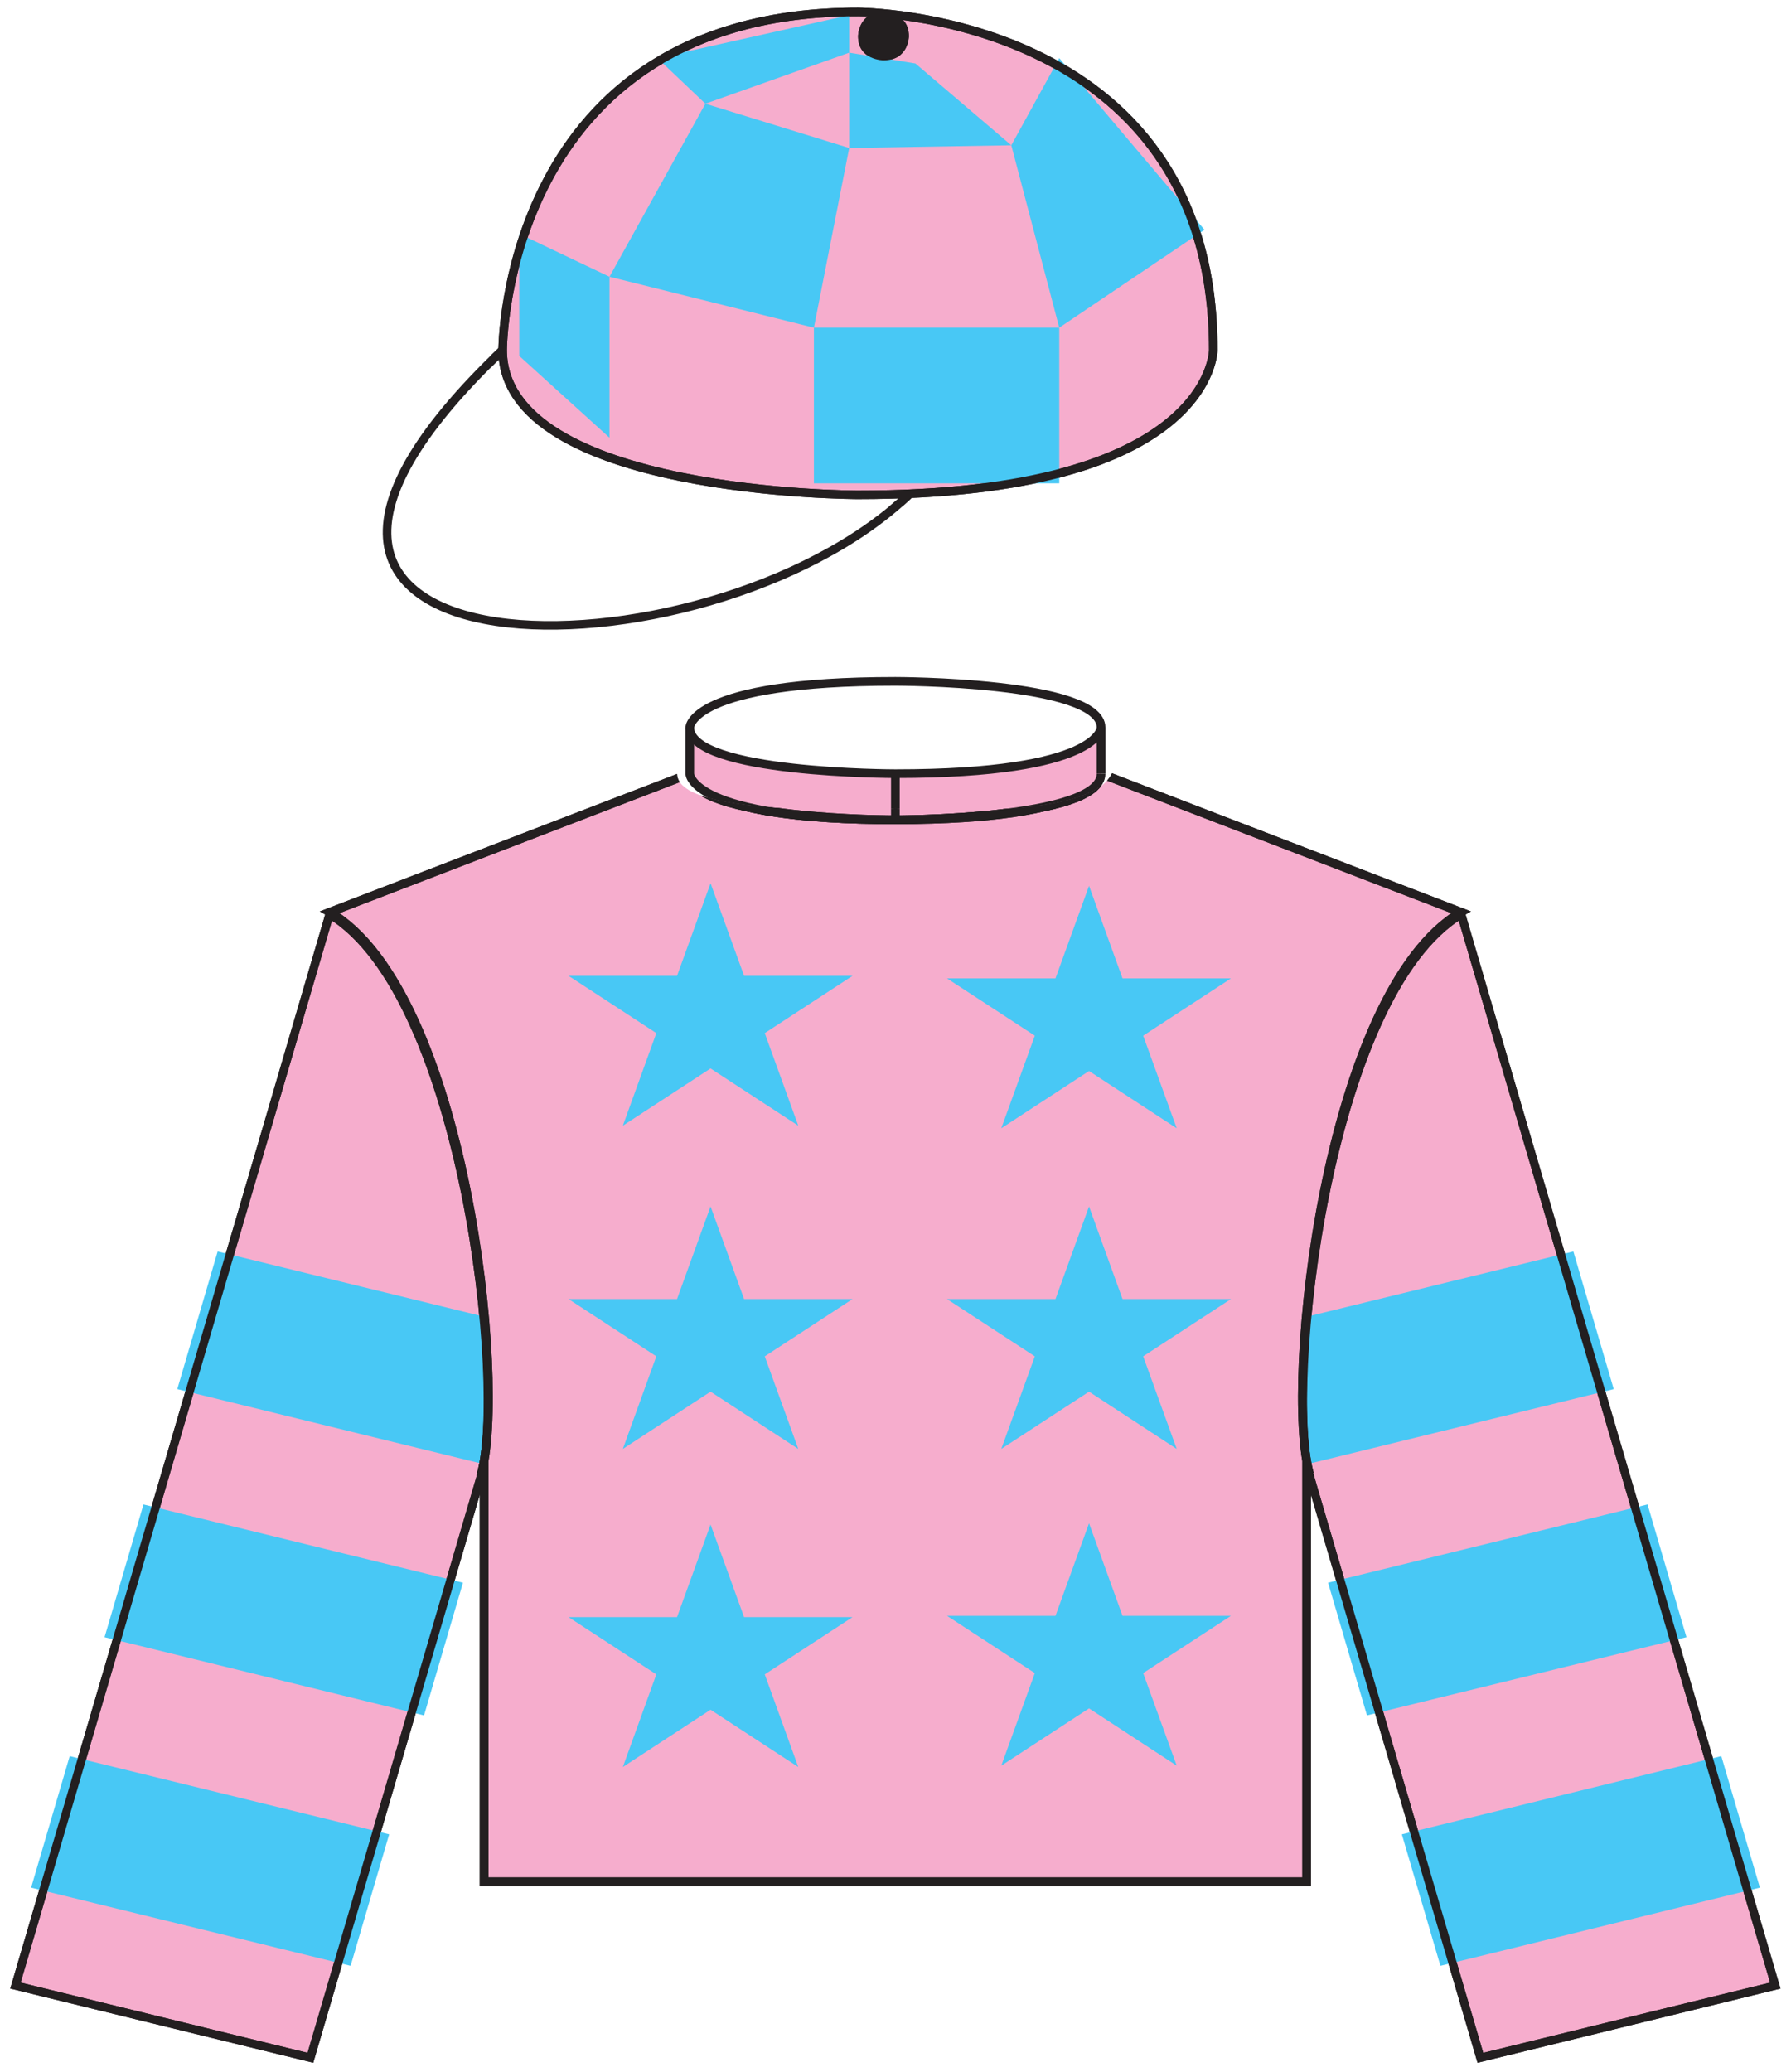 <?xml version="1.0" encoding="iso-8859-1"?>
<!-- Generator: Adobe Illustrator 21.0.0, SVG Export Plug-In . SVG Version: 6.00 Build 0)  -->
<svg version="1.1" id="Layer_1" xmlns="http://www.w3.org/2000/svg" xmlns:xlink="http://www.w3.org/1999/xlink" x="0px" y="0px"
	 viewBox="0 0 79.37 91.782" style="enable-background:new 0 0 79.37 91.782;" xml:space="preserve">
<g>
	<defs>
		<path id="SVGID_1_" d="M65.162,39.874c-6.898,4.338-8.793,21.756-7.635,25.71l7.686,26.198L79.37,88.32L65.162,39.874"/>
	</defs>
	<clipPath id="SVGID_2_">
		<use xlink:href="#SVGID_1_"  style="overflow:visible;"/>
	</clipPath>
	<path style="clip-path:url(#SVGID_2_);fill:#F6ADCD;" d="M64.763,40.5c-5.958,3.578-7.85,20.997-6.688,24.951l7.538,25.707
		l13.069-3.203L64.763,40.5"/>
	<path style="clip-path:url(#SVGID_2_);fill:none;stroke:#231F20;stroke-width:0.367;stroke-miterlimit:10;" d="M64.754,40.498
		c-5.955,3.578-7.847,20.994-6.691,24.951l7.542,25.705l13.069-3.198L64.754,40.498"/>
	<polyline style="clip-path:url(#SVGID_2_);fill:#48C8F5;" points="73.145,54.6 74.935,60.697 56.539,65.199 54.749,59.101 
		73.145,54.6 	"/>
	<polyline style="clip-path:url(#SVGID_2_);fill:#48C8F5;" points="76.249,65.85 77.971,71.731 59.275,76.306 57.55,70.428 
		76.249,65.85 	"/>
	<polyline style="clip-path:url(#SVGID_2_);fill:#48C8F5;" points="79.398,77.029 81.106,82.855 61.624,87.621 59.915,81.797 
		79.398,77.029 	"/>
</g>
<g>
	<defs>
		<path id="SVGID_3_" d="M65.162,39.874c-6.898,4.338-8.793,21.756-7.635,25.71l7.686,26.198L79.37,88.32L65.162,39.874"/>
	</defs>
	<clipPath id="SVGID_4_">
		<use xlink:href="#SVGID_3_"  style="overflow:visible;"/>
	</clipPath>
	<g style="clip-path:url(#SVGID_4_);">
		<defs>
			<path id="SVGID_5_" d="M65.162,39.874c-6.898,4.338-8.793,21.756-7.635,25.71l7.686,26.198L79.37,88.32L65.162,39.874"/>
		</defs>
		<clipPath id="SVGID_6_">
			<use xlink:href="#SVGID_5_"  style="overflow:visible;"/>
		</clipPath>
		<path style="clip-path:url(#SVGID_6_);fill:none;stroke:#231F20;stroke-width:0.367;stroke-miterlimit:10;" d="M64.754,40.498
			c-5.955,3.578-7.847,20.994-6.691,24.951l7.542,25.705l13.069-3.198L64.754,40.498"/>
	</g>
</g>
<g>
	<defs>
		<path id="SVGID_7_" d="M14.21,39.874c6.897,4.338,8.792,21.756,7.634,25.71l-7.686,26.198L0,88.32L14.21,39.874"/>
	</defs>
	<clipPath id="SVGID_8_">
		<use xlink:href="#SVGID_7_"  style="overflow:visible;"/>
	</clipPath>
	<path style="clip-path:url(#SVGID_8_);fill:#F6ADCD;" d="M14.608,40.5c5.954,3.578,7.849,20.997,6.688,24.951l-7.537,25.707
		L0.687,87.955L14.608,40.5"/>
	<path style="clip-path:url(#SVGID_8_);fill:none;stroke:#231F20;stroke-width:0.367;stroke-miterlimit:10;" d="M14.605,40.498
		c5.954,3.578,7.849,20.994,6.69,24.951l-7.539,25.705L0.685,87.955L14.605,40.498"/>
	<polyline style="clip-path:url(#SVGID_8_);fill:#48C8F5;" points="6.227,54.6 4.437,60.697 22.834,65.199 24.623,59.101 
		6.227,54.6 	"/>
	<polyline style="clip-path:url(#SVGID_8_);fill:#48C8F5;" points="3.121,65.85 1.397,71.731 20.095,76.306 21.818,70.428 
		3.121,65.85 	"/>
	<polyline style="clip-path:url(#SVGID_8_);fill:#48C8F5;" points="-0.026,77.029 -1.735,82.855 17.749,87.621 19.457,81.797 
		-0.026,77.029 	"/>
</g>
<g>
	<defs>
		<path id="SVGID_9_" d="M14.21,39.874c6.897,4.338,8.792,21.756,7.634,25.71l-7.686,26.198L0,88.32L14.21,39.874"/>
	</defs>
	<clipPath id="SVGID_10_">
		<use xlink:href="#SVGID_9_"  style="overflow:visible;"/>
	</clipPath>
	<g style="clip-path:url(#SVGID_10_);">
		<defs>
			<path id="SVGID_11_" d="M14.21,39.874c6.897,4.338,8.792,21.756,7.634,25.71l-7.686,26.198L0,88.32L14.21,39.874"/>
		</defs>
		<clipPath id="SVGID_12_">
			<use xlink:href="#SVGID_11_"  style="overflow:visible;"/>
		</clipPath>
		<path style="clip-path:url(#SVGID_12_);fill:none;stroke:#231F20;stroke-width:0.367;stroke-miterlimit:10;" d="M14.605,40.498
			c5.954,3.578,7.849,20.994,6.69,24.951l-7.539,25.705L0.685,87.955L14.605,40.498"/>
	</g>
</g>
<path style="fill:#F6ADCD;" d="M30.573,32.23v2.046c0,0,0,2.045,9.114,2.045c0,0,9.113,0,9.113-2.045V32.23c0,0,0,2.046-9.113,2.046
	C39.687,34.276,30.573,34.276,30.573,32.23"/>
<path style="fill:none;stroke:#231F20;stroke-width:0.384;stroke-miterlimit:10;" d="M30.567,32.227
	c0,2.045,9.112,2.045,9.112,2.045c9.116,0,9.116-2.045,9.116-2.045c0-2.045-9.116-2.045-9.116-2.045
	C30.567,30.182,30.567,32.227,30.567,32.227"/>
<line style="fill:none;stroke:#231F20;stroke-width:0.384;stroke-miterlimit:10;" x1="48.795" y1="32.227" x2="48.795" y2="34.272"/>
<line style="fill:none;stroke:#231F20;stroke-width:0.384;stroke-miterlimit:10;" x1="39.679" y1="34.272" x2="39.679" y2="36.315"/>
<path style="fill:none;stroke:#231F20;stroke-width:0.384;stroke-miterlimit:10;" d="M30.567,32.227v2.045c0,0,0,2.043,9.112,2.043
	c0,0,9.116,0,9.116-2.043"/>
<g>
	<defs>
		<path id="SVGID_13_" d="M30.003,33.765l-15.949,6.647c6.012,3.522,7.848,20.906,6.709,24.885l0.125-0.342v18.918h37.595V64.955
			l0.127,0.342c-1.142-3.979,0.694-21.363,6.712-24.885l-15.954-6.647c0,0.511,0,2.556-9.681,2.045c0,0-9.683,0.511-9.683-1.534"/>
	</defs>
	<clipPath id="SVGID_14_">
		<use xlink:href="#SVGID_13_"  style="overflow:visible;"/>
	</clipPath>
	<path style="clip-path:url(#SVGID_14_);fill:#F6ADCD;" d="M30.573,32.23c0,2.046,9.114,2.046,9.114,2.046
		c9.113,0,9.113-2.046,9.113-2.046c0-2.045-9.113-2.045-9.113-2.045C30.573,30.185,30.573,32.23,30.573,32.23v2.046l-15.951,6.136
		c6.012,3.522,7.849,20.906,6.709,24.885l0.127-0.342v18.406h36.455V64.955l0.127,0.342c-1.139-3.979,0.697-21.363,6.709-24.885
		L48.8,34.276V32.23"/>
	<path style="clip-path:url(#SVGID_14_);fill:none;stroke:#231F20;stroke-width:0.384;stroke-miterlimit:10;" d="M30.567,34.272
		c0,0,0,2.043,9.112,2.043c0,0,9.116,0,9.116-2.043c0,0,0,2.043-9.116,2.043C39.679,36.315,30.567,36.315,30.567,34.272
		l-15.951,6.136c6.015,3.523,7.849,20.904,6.709,24.883l0.127-0.341v18.408h36.452V64.95l0.13,0.341
		c-1.139-3.979,0.694-21.359,6.709-24.883l-15.948-6.136v-2.045c0-2.045-9.116-2.045-9.116-2.045c-9.112,0-9.112,2.045-9.112,2.045"
		/>
	<polyline style="clip-path:url(#SVGID_14_);fill:#48C8F5;" points="31.489,39.125 32.975,43.227 37.78,43.227 33.891,45.764 
		35.376,49.864 31.489,47.329 27.602,49.864 29.086,45.764 25.197,43.227 30.003,43.227 	"/>
	<polyline style="clip-path:url(#SVGID_14_);fill:#48C8F5;" points="48.262,39.238 49.746,43.34 54.551,43.34 50.661,45.877 
		52.148,49.979 48.262,47.442 44.373,49.979 45.86,45.877 41.968,43.34 46.775,43.34 	"/>
	<polyline style="clip-path:url(#SVGID_14_);fill:#48C8F5;" points="31.489,53.441 32.975,57.545 37.78,57.545 33.891,60.082 
		35.376,64.183 31.489,61.646 27.602,64.183 29.086,60.082 25.197,57.545 30.003,57.545 	"/>
	<polyline style="clip-path:url(#SVGID_14_);fill:#48C8F5;" points="48.262,53.441 49.746,57.545 54.551,57.545 50.661,60.082 
		52.148,64.183 48.262,61.646 44.373,64.183 45.86,60.082 41.968,57.545 46.775,57.545 	"/>
</g>
<polyline style="fill:#48C8F5;" points="31.489,67.532 32.975,71.634 37.78,71.634 33.891,74.17 35.376,78.273 31.489,75.736 
	27.602,78.273 29.086,74.17 25.197,71.634 30.003,71.634 "/>
<polyline style="fill:#48C8F5;" points="48.262,67.476 49.746,71.576 54.551,71.576 50.661,74.113 52.148,78.214 48.262,75.677 
	44.373,78.214 45.86,74.113 41.968,71.576 46.775,71.576 "/>
<g>
	<defs>
		<path id="SVGID_15_" d="M30.003,33.765l-15.949,6.647c6.012,3.522,7.848,20.906,6.709,24.885l0.125-0.342v18.918h37.595V64.955
			l0.127,0.342c-1.142-3.979,0.694-21.363,6.712-24.885l-15.954-6.647c0,0.511,0,2.556-9.681,2.045c0,0-9.683,0.511-9.683-1.534"/>
	</defs>
	<clipPath id="SVGID_16_">
		<use xlink:href="#SVGID_15_"  style="overflow:visible;"/>
	</clipPath>
	<path style="clip-path:url(#SVGID_16_);fill:none;stroke:#231F20;stroke-width:0.384;stroke-miterlimit:10;" d="M30.567,32.227
		c0,2.045,9.112,2.045,9.112,2.045c9.116,0,9.116-2.045,9.116-2.045c0-2.045-9.116-2.045-9.116-2.045
		C30.567,30.182,30.567,32.227,30.567,32.227"/>
	
		<line style="clip-path:url(#SVGID_16_);fill:none;stroke:#231F20;stroke-width:0.384;stroke-miterlimit:10;" x1="48.795" y1="32.227" x2="48.795" y2="34.272"/>
	
		<line style="clip-path:url(#SVGID_16_);fill:none;stroke:#231F20;stroke-width:0.384;stroke-miterlimit:10;" x1="39.679" y1="34.272" x2="39.679" y2="36.315"/>
	<path style="clip-path:url(#SVGID_16_);fill:none;stroke:#231F20;stroke-width:0.384;stroke-miterlimit:10;" d="M30.567,32.227
		v2.045c0,0,0,2.043,9.112,2.043c0,0,9.116,0,9.116-2.043"/>
</g>
<g>
	<defs>
		<path id="SVGID_17_" d="M30.003,33.765l-15.949,6.647c6.012,3.522,7.848,20.906,6.709,24.885l0.125-0.342v18.918h37.595V64.955
			l0.127,0.342c-1.142-3.979,0.694-21.363,6.712-24.885l-15.954-6.647c0,0.511,0,2.556-9.681,2.045c0,0-9.683,0.511-9.683-1.534"/>
	</defs>
	<clipPath id="SVGID_18_">
		<use xlink:href="#SVGID_17_"  style="overflow:visible;"/>
	</clipPath>
	<g style="clip-path:url(#SVGID_18_);">
		<defs>
			<path id="SVGID_19_" d="M30.003,33.765l-15.949,6.647c6.012,3.522,7.848,20.906,6.709,24.885l0.125-0.342v18.918h37.595V64.955
				l0.127,0.342c-1.142-3.979,0.694-21.363,6.712-24.885l-15.954-6.647c0,0.511,0,2.556-9.681,2.045c0,0-9.683,0.511-9.683-1.534"/>
		</defs>
		<clipPath id="SVGID_20_">
			<use xlink:href="#SVGID_19_"  style="overflow:visible;"/>
		</clipPath>
		<path style="clip-path:url(#SVGID_20_);fill:none;stroke:#231F20;stroke-width:0.384;stroke-miterlimit:10;" d="M30.567,34.272
			c0,0,0,2.043,9.112,2.043c0,0,9.116,0,9.116-2.043c0,0,0,2.043-9.116,2.043C39.679,36.315,30.567,36.315,30.567,34.272
			l-15.951,6.136c6.015,3.523,7.849,20.904,6.709,24.883l0.127-0.341v18.408h36.452V64.95l0.13,0.341
			c-1.139-3.979,0.694-21.359,6.709-24.883l-15.948-6.136v-2.045c0-2.045-9.116-2.045-9.116-2.045c-9.112,0-9.112,2.045-9.112,2.045
			"/>
	</g>
</g>
<path style="fill:none;stroke:#231F20;stroke-width:0.379;stroke-miterlimit:10;" d="M22.275,15.503
	C6.53,30.478,31.274,30.478,40.27,21.92"/>
<g>
	<defs>
		<path id="SVGID_21_" d="M21.716,16.041c0,6.417,16.31,6.417,16.31,6.417c16.309,0,16.309-6.949,16.309-6.949
			C54.335,0,38.026,0,38.026,0c-16.31,0-16.31,15.508-16.31,15.508"/>
	</defs>
	<clipPath id="SVGID_22_">
		<use xlink:href="#SVGID_21_"  style="overflow:visible;"/>
	</clipPath>
	<path style="clip-path:url(#SVGID_22_);fill:#F6ADCD;" d="M22.28,15.508c0,6.417,15.747,6.417,15.747,6.417
		c15.745,0,15.745-6.417,15.745-6.417c0-14.973-15.745-14.973-15.745-14.973C22.28,0.536,22.28,15.508,22.28,15.508"/>
	<path style="clip-path:url(#SVGID_22_);fill:none;stroke:#231F20;stroke-width:0.379;stroke-miterlimit:10;" d="M22.275,15.503
		c0,6.417,15.746,6.417,15.746,6.417c15.747,0,15.747-6.417,15.747-6.417c0-14.974-15.747-14.974-15.747-14.974
		C22.275,0.529,22.275,15.503,22.275,15.503"/>
	<path style="clip-path:url(#SVGID_22_);fill:#231F20;" d="M38.026,1.604c0,1.068,1.126,1.068,1.126,1.068
		c1.125,0,1.125-1.068,1.125-1.068c0-1.069-1.125-1.069-1.125-1.069C38.026,0.536,38.026,1.604,38.026,1.604"/>
	<polyline style="clip-path:url(#SVGID_22_);fill:#48C8F5;" points="37.633,0.672 29.133,2.574 31.26,4.594 27.01,12.259 
		23.011,10.357 23.011,15.765 27.01,19.388 27.01,12.259 36.069,14.515 36.069,21.409 46.942,21.409 46.942,14.515 36.069,14.515 
		37.633,6.556 31.26,4.594 37.633,2.333 37.633,6.556 44.817,6.436 46.942,14.515 53.378,10.18 46.942,2.574 44.817,6.436 
		40.567,2.812 37.633,2.333 	"/>
	<path style="clip-path:url(#SVGID_22_);fill:none;stroke:#231F20;stroke-width:0.379;stroke-miterlimit:10;" d="M22.275,15.503
		C6.53,30.478,31.274,30.478,40.27,21.92"/>
</g>
<g>
	<defs>
		<path id="SVGID_23_" d="M21.716,16.041c0,6.417,16.31,6.417,16.31,6.417c16.309,0,16.309-6.949,16.309-6.949
			C54.335,0,38.026,0,38.026,0c-16.31,0-16.31,15.508-16.31,15.508"/>
	</defs>
	<clipPath id="SVGID_24_">
		<use xlink:href="#SVGID_23_"  style="overflow:visible;"/>
	</clipPath>
	<g style="clip-path:url(#SVGID_24_);">
		<defs>
			<path id="SVGID_25_" d="M21.716,16.041c0,6.417,16.31,6.417,16.31,6.417c16.309,0,16.309-6.949,16.309-6.949
				C54.335,0,38.026,0,38.026,0c-16.31,0-16.31,15.508-16.31,15.508"/>
		</defs>
		<clipPath id="SVGID_26_">
			<use xlink:href="#SVGID_25_"  style="overflow:visible;"/>
		</clipPath>
		<path style="clip-path:url(#SVGID_26_);fill:none;stroke:#231F20;stroke-width:0.379;stroke-miterlimit:10;" d="M22.275,15.503
			c0,6.417,15.746,6.417,15.746,6.417c15.747,0,15.747-6.417,15.747-6.417c0-14.974-15.747-14.974-15.747-14.974
			C22.275,0.529,22.275,15.503,22.275,15.503"/>
	</g>
</g>
<path style="fill:#231F20;" d="M38.026,1.604c0,1.068,1.126,1.068,1.126,1.068c1.125,0,1.125-1.068,1.125-1.068
	c0-1.069-1.125-1.069-1.125-1.069C38.026,0.536,38.026,1.604,38.026,1.604"/>
</svg>
